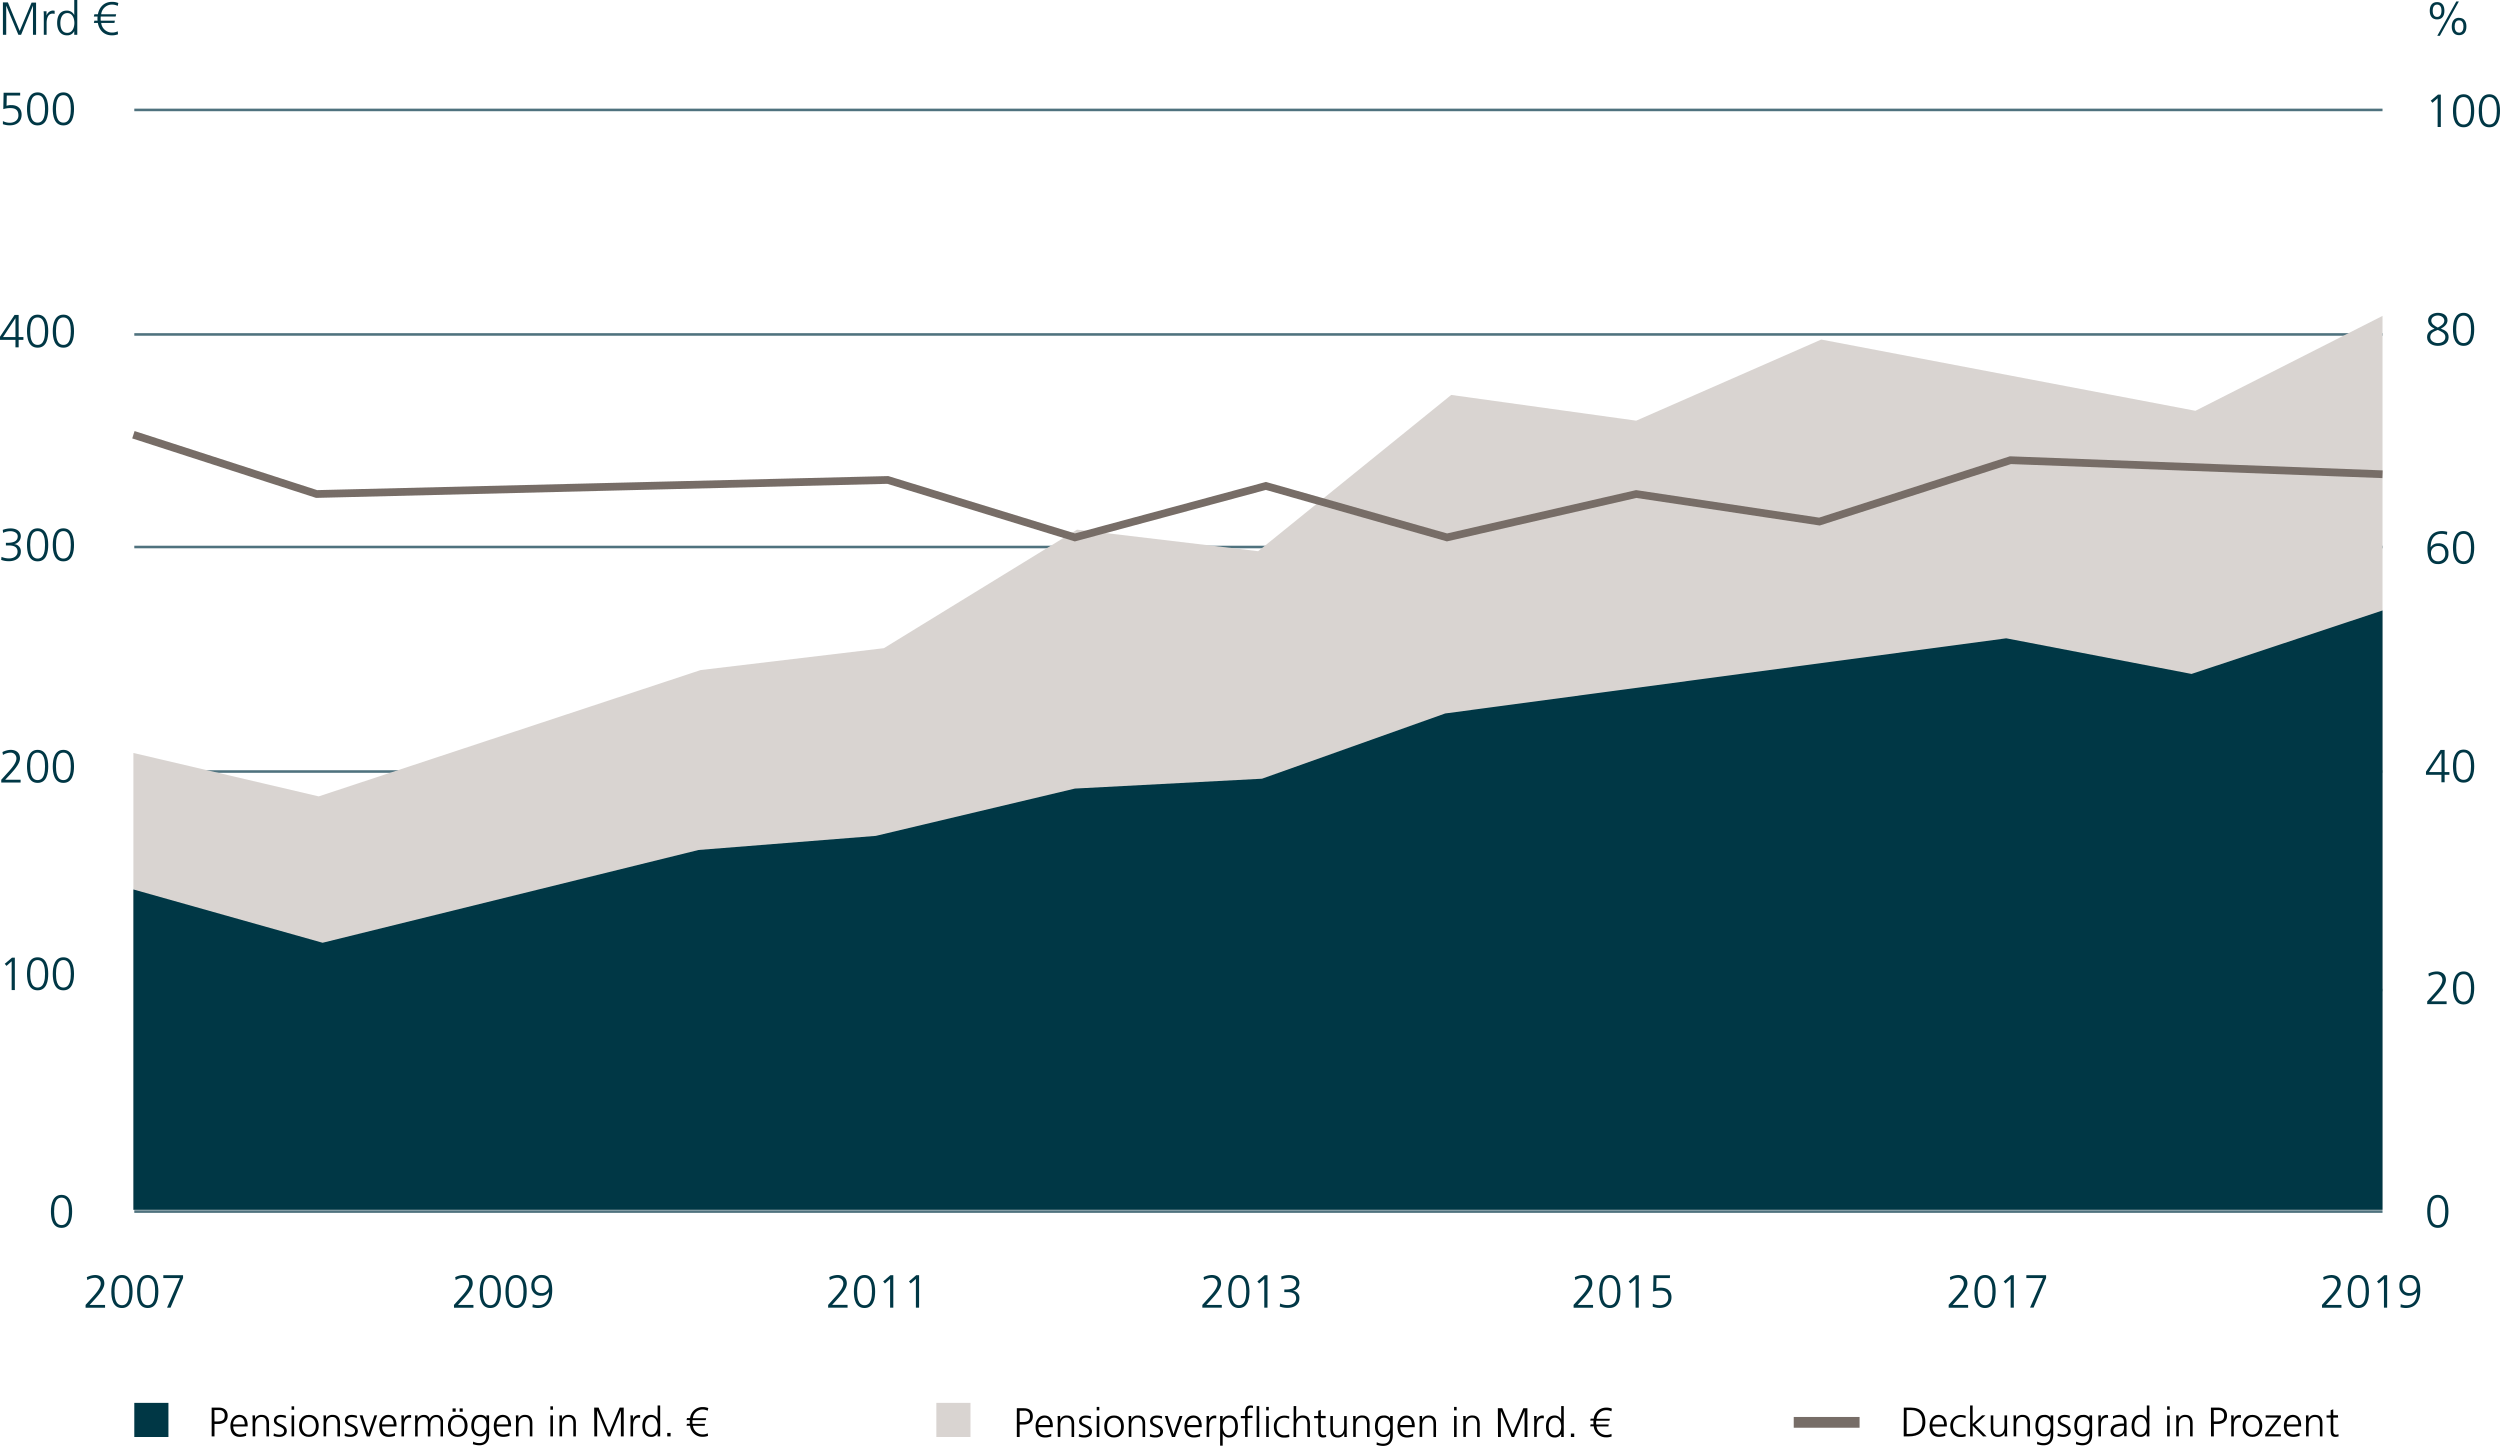 <svg xmlns="http://www.w3.org/2000/svg" width="970.42" height="561.26" viewBox="0 0 970.42 561.26">
  <defs>
    <style>
      .cls-1 {
        fill: #4f727e;
      }

      .cls-2 {
        fill: #003745;
      }

      .cls-3 {
        fill: #d9d4d1;
      }

      .cls-4 {
        fill: #776d67;
      }
    </style>
  </defs>
  <g id="Ebene_2" data-name="Ebene 2">
    <g id="Ebene_1-2" data-name="Ebene 1">
      <g>
        <rect class="cls-1" x="52.13" y="42.17" width="872.69" height="1"/>
        <rect class="cls-1" x="52.13" y="129.32" width="872.69" height="1"/>
        <rect class="cls-1" x="52.13" y="211.83" width="872.69" height="1"/>
        <rect class="cls-1" x="52.13" y="298.98" width="872.69" height="1"/>
        <rect class="cls-1" x="52.13" y="383.81" width="872.69" height="1"/>
        <rect class="cls-1" x="52.13" y="469.8" width="872.69" height="1"/>
        <rect class="cls-2" x="52.13" y="544.55" width="13.25" height="13.25"/>
        <rect class="cls-3" x="363.46" y="544.55" width="13.25" height="13.25"/>
        <rect class="cls-4" x="696.27" y="550.02" width="25.56" height="4.18"/>
        <g id="Ebene_3" data-name="Ebene 3">
          <polygon class="cls-3" points="51.78 292.28 123.71 309.13 271.99 260.09 343.1 251.6 418.06 205.59 488.36 213.96 563.31 153.3 635.12 163.29 706.94 131.8 852.19 159.46 924.82 122.62 924.82 469.6 51.78 469.6 51.78 292.28"/>
          <polygon class="cls-4" points="417.21 210.17 344.41 187.81 122.68 193.27 122.44 193.19 51.32 170.18 52.24 167.32 123.12 190.25 344.82 184.79 345.06 184.87 417.27 207.05 491.39 187.07 491.79 187.18 561.72 207.06 635.06 190.24 635.35 190.28 706.12 200.92 780.17 177.12 780.43 177.13 924.88 182.59 924.76 185.59 780.59 180.14 706.36 203.99 706.02 203.94 635.18 193.29 561.64 210.16 491.37 190.18 417.21 210.17"/>
          <polygon class="cls-2" points="51.78 345.26 125.22 365.95 271.18 329.93 339.97 324.46 417.24 306.1 489.87 302.27 560.99 276.94 778.75 247.77 850.68 261.6 924.82 236.96 924.82 469.6 51.78 469.6 51.78 345.26"/>
        </g>
        <g>
          <path class="cls-2" d="M7.83,37.07H2.63l-.09,4a5.51,5.51,0,0,1,1.91-.27c2.43,0,3.94,1.37,3.94,3.68,0,2.77-1.89,4.17-4.57,4.17a7.49,7.49,0,0,1-2.69-.45V47a5.8,5.8,0,0,0,2.69.65c1.64,0,3.33-.88,3.33-2.84s-1-2.85-3.15-2.85a8.81,8.81,0,0,0-2.72.4L1.4,36H7.83Z"/>
          <path class="cls-2" d="M18.72,42.27c0,2.63-.54,6.41-4.12,6.41s-4.12-3.78-4.12-6.41c0-2.93.77-6.41,4.12-6.41S18.72,39.34,18.72,42.27Zm-7,0c0,2.09.27,5.33,2.88,5.33s2.88-3.24,2.88-5.33-.27-5.33-2.88-5.33S11.72,40.18,11.72,42.27Z"/>
          <path class="cls-2" d="M28.73,42.27c0,2.63-.54,6.41-4.12,6.41s-4.13-3.78-4.13-6.41c0-2.93.78-6.41,4.13-6.41S28.73,39.34,28.73,42.27Zm-7,0c0,2.09.27,5.33,2.88,5.33s2.88-3.24,2.88-5.33-.27-5.33-2.88-5.33S21.73,40.18,21.73,42.27Z"/>
        </g>
        <g>
          <path class="cls-2" d="M0,130.71l5.65-8.45H7.24v8.59H9.09v1.08H7.24v2.9H6v-2.9H0Zm6-7.2H6l-4.83,7.34H6Z"/>
          <path class="cls-2" d="M18.72,128.55c0,2.63-.54,6.41-4.12,6.41s-4.12-3.78-4.12-6.41c0-2.94.77-6.41,4.12-6.41S18.72,125.61,18.72,128.55Zm-7,0c0,2.09.27,5.33,2.88,5.33s2.88-3.24,2.88-5.33-.27-5.33-2.88-5.33S11.72,126.46,11.72,128.55Z"/>
          <path class="cls-2" d="M28.73,128.55c0,2.63-.54,6.41-4.12,6.41s-4.13-3.78-4.13-6.41c0-2.94.78-6.41,4.13-6.41S28.73,125.61,28.73,128.55Zm-7,0c0,2.09.27,5.33,2.88,5.33s2.88-3.24,2.88-5.33-.27-5.33-2.88-5.33S21.73,126.46,21.73,128.55Z"/>
        </g>
        <g>
          <path class="cls-2" d="M2.29,210.71h.32c1.71,0,4.27-.18,4.27-2.52,0-1.4-1.53-2-2.88-2a6.63,6.63,0,0,0-2.81.66l-.11-1.17a9,9,0,0,1,3-.57c2.07,0,4,.88,4,3.11a3.13,3.13,0,0,1-2.61,3v0a2.74,2.74,0,0,1,2.61,3c0,2.28-2,3.62-4.54,3.62a8.5,8.5,0,0,1-3.09-.51l.14-1.18a7.19,7.19,0,0,0,3,.61c1.51,0,3.22-.74,3.22-2.65,0-2.16-2.09-2.38-3.44-2.38H2.29Z"/>
          <path class="cls-2" d="M18.72,211.49c0,2.63-.54,6.41-4.12,6.41s-4.12-3.78-4.12-6.41c0-2.94.77-6.41,4.12-6.41S18.72,208.55,18.72,211.49Zm-7,0c0,2.09.27,5.33,2.88,5.33s2.88-3.24,2.88-5.33-.27-5.33-2.88-5.33S11.72,209.4,11.72,211.49Z"/>
          <path class="cls-2" d="M28.73,211.49c0,2.63-.54,6.41-4.12,6.41s-4.13-3.78-4.13-6.41c0-2.94.78-6.41,4.13-6.41S28.73,208.55,28.73,211.49Zm-7,0c0,2.09.27,5.33,2.88,5.33s2.88-3.24,2.88-5.33-.27-5.33-2.88-5.33S21.73,209.4,21.73,211.49Z"/>
        </g>
        <g>
          <path class="cls-2" d="M.49,302.68l2.88-3.18c1.51-1.68,3-3.55,3-5.08a2.18,2.18,0,0,0-2.21-2.27,5.67,5.67,0,0,0-3,.9l-.21-1.13a7.64,7.64,0,0,1,3.17-.85c2,0,3.63,1,3.63,3.29,0,1.88-1.83,4.06-3.45,5.84L2,302.68H8v1.08H.49Z"/>
          <path class="cls-2" d="M18.72,297.48c0,2.63-.54,6.41-4.12,6.41s-4.12-3.78-4.12-6.41c0-2.94.77-6.41,4.12-6.41S18.72,294.54,18.72,297.48Zm-7,0c0,2.09.27,5.33,2.88,5.33s2.88-3.24,2.88-5.33-.27-5.33-2.88-5.33S11.72,295.39,11.72,297.48Z"/>
          <path class="cls-2" d="M28.73,297.48c0,2.63-.54,6.41-4.12,6.41s-4.13-3.78-4.13-6.41c0-2.94.78-6.41,4.13-6.41S28.73,294.54,28.73,297.48Zm-7,0c0,2.09.27,5.33,2.88,5.33s2.88-3.24,2.88-5.33-.27-5.33-2.88-5.33S21.73,295.39,21.73,297.48Z"/>
        </g>
        <g>
          <path class="cls-2" d="M4.65,371.74H5.76v12.57H4.52V373.15l-2,1.78-.68-.81Z"/>
          <path class="cls-2" d="M18.72,378c0,2.62-.54,6.41-4.12,6.41s-4.12-3.79-4.12-6.41c0-2.94.77-6.41,4.12-6.41S18.72,375.09,18.72,378Zm-7,0c0,2.08.27,5.33,2.88,5.33s2.88-3.25,2.88-5.33-.27-5.33-2.88-5.33S11.72,375.94,11.72,378Z"/>
          <path class="cls-2" d="M28.73,378c0,2.62-.54,6.41-4.12,6.41s-4.13-3.79-4.13-6.41c0-2.94.78-6.41,4.13-6.41S28.73,375.09,28.73,378Zm-7,0c0,2.08.27,5.33,2.88,5.33s2.88-3.25,2.88-5.33-.27-5.33-2.88-5.33S21.73,375.94,21.73,378Z"/>
        </g>
        <path class="cls-2" d="M28,470.22c0,2.62-.54,6.4-4.12,6.4s-4.12-3.78-4.12-6.4c0-2.94.77-6.41,4.12-6.41S28,467.28,28,470.22Zm-7,0c0,2.08.27,5.32,2.88,5.32s2.88-3.24,2.88-5.32-.27-5.33-2.88-5.33S21,468.13,21,470.22Z"/>
        <path class="cls-2" d="M950.4,470.22c0,2.62-.54,6.4-4.12,6.4s-4.12-3.78-4.12-6.4c0-2.94.77-6.41,4.12-6.41S950.4,467.28,950.4,470.22Zm-7,0c0,2.08.27,5.32,2.88,5.32s2.88-3.24,2.88-5.32-.27-5.33-2.88-5.33S943.4,468.13,943.4,470.22Z"/>
        <g>
          <path class="cls-2" d="M942.17,388.69l2.88-3.19c1.52-1.67,3-3.54,3-5.07a2.18,2.18,0,0,0-2.21-2.27,5.67,5.67,0,0,0-3,.9l-.22-1.14a7.87,7.87,0,0,1,3.17-.84c2,0,3.64,1,3.64,3.29,0,1.87-1.84,4.05-3.46,5.84l-2.27,2.48h6v1.08h-7.55Z"/>
          <path class="cls-2" d="M960.41,383.49c0,2.63-.54,6.41-4.12,6.41s-4.13-3.78-4.13-6.41c0-2.94.78-6.41,4.13-6.41S960.41,380.55,960.41,383.49Zm-7,0c0,2.09.27,5.33,2.88,5.33s2.88-3.24,2.88-5.33-.27-5.33-2.88-5.33S953.41,381.4,953.41,383.49Z"/>
        </g>
        <g>
          <path class="cls-2" d="M941.69,299.54l5.65-8.44h1.59v8.58h1.85v1.08h-1.85v2.9h-1.25v-2.9h-6Zm6-7.2h0l-4.83,7.34h4.86Z"/>
          <path class="cls-2" d="M960.41,297.38c0,2.63-.54,6.41-4.12,6.41s-4.13-3.78-4.13-6.41c0-2.93.78-6.41,4.13-6.41S960.41,294.45,960.41,297.38Zm-7,0c0,2.09.27,5.33,2.88,5.33s2.88-3.24,2.88-5.33-.27-5.33-2.88-5.33S953.41,295.29,953.41,297.38Z"/>
        </g>
        <g>
          <path class="cls-2" d="M942.26,213c0-3.8,1.43-6.86,5.68-6.86a8.56,8.56,0,0,1,2,.29l-.11,1.19a5.45,5.45,0,0,0-2.07-.4c-3.26-.05-4.26,2.67-4.26,5.22h0a3.35,3.35,0,0,1,3-1.54,3.62,3.62,0,0,1,3.9,3.92,3.85,3.85,0,0,1-4.1,4.14C943,219,942.26,216,942.26,213Zm1.37,1.77c0,1.55.85,3.11,2.7,3.11a2.71,2.71,0,0,0,2.83-3c0-1.84-.92-2.93-2.66-2.93A2.64,2.64,0,0,0,943.63,214.77Z"/>
          <path class="cls-2" d="M960.41,212.55c0,2.63-.54,6.41-4.12,6.41s-4.13-3.78-4.13-6.41c0-2.93.78-6.41,4.13-6.41S960.41,209.62,960.41,212.55Zm-7,0c0,2.09.27,5.33,2.88,5.33s2.88-3.24,2.88-5.33-.27-5.33-2.88-5.33S953.41,210.46,953.41,212.55Z"/>
        </g>
        <g>
          <path class="cls-2" d="M946.28,121.43c2,0,3.76.88,3.76,2.93,0,1.55-1.38,2.58-2.57,3.23,1.71.61,3,1.33,3,3.31,0,2.47-2.17,3.35-4.18,3.35s-4.18-1-4.18-3.35c0-1.93,1.26-2.72,2.9-3.31-1.3-.61-2.5-1.57-2.5-3.23C942.5,122.26,944.75,121.43,946.28,121.43Zm0,6.63c-1.46.59-2.94,1.09-2.94,2.84,0,1.41,1.5,2.27,2.94,2.27s2.93-.65,2.93-2.38C949.21,129.21,947.43,128.65,946.28,128.06Zm0-.92c1.13-.56,2.52-1.37,2.52-2.67s-1.35-2-2.52-2-2.54.65-2.54,2S945.25,126.63,946.28,127.14Z"/>
          <path class="cls-2" d="M960.41,127.84c0,2.63-.54,6.41-4.12,6.41s-4.13-3.78-4.13-6.41c0-2.93.78-6.41,4.13-6.41S960.41,124.91,960.41,127.84Zm-7,0c0,2.09.27,5.33,2.88,5.33s2.88-3.24,2.88-5.33-.27-5.33-2.88-5.33S953.41,125.75,953.41,127.84Z"/>
        </g>
        <g>
          <path class="cls-2" d="M946.33,36.73h1.12V49.29h-1.24V38.13l-2,1.78-.68-.81Z"/>
          <path class="cls-2" d="M960.41,43c0,2.63-.54,6.41-4.12,6.41s-4.13-3.78-4.13-6.41c0-2.93.78-6.41,4.13-6.41S960.41,40.08,960.41,43Zm-7,0c0,2.09.27,5.33,2.88,5.33s2.88-3.24,2.88-5.33-.27-5.33-2.88-5.33S953.41,40.92,953.41,43Z"/>
          <path class="cls-2" d="M970.42,43c0,2.63-.54,6.41-4.13,6.41s-4.12-3.78-4.12-6.41c0-2.93.78-6.41,4.12-6.41S970.42,40.08,970.42,43Zm-7,0c0,2.09.27,5.33,2.88,5.33s2.89-3.24,2.89-5.33-.27-5.33-2.89-5.33S963.41,40.92,963.41,43Z"/>
        </g>
        <path class="cls-2" d="M946,.81c2,0,2.84,1.44,2.84,3.37S948,7.54,946,7.54s-2.85-1.44-2.85-3.36S944,.81,946,.81Zm0,5.76c1.35,0,1.71-1.28,1.71-2.39s-.36-2.4-1.71-2.4-1.71,1.28-1.71,2.4S944.66,6.57,946,6.57Zm7.45-6h1L947.07,13.9h-1Zm1.08,6.36c2,0,2.85,1.44,2.85,3.36s-.85,3.37-2.85,3.37-2.84-1.44-2.84-3.37S952.54,6.9,954.54,6.9Zm0,5.76c1.35,0,1.71-1.28,1.71-2.4s-.36-2.39-1.71-2.39-1.71,1.28-1.71,2.39S953.19,12.66,954.54,12.66Z"/>
        <g>
          <path class="cls-2" d="M1.13.94H3.06L7.65,12l4.61-11H14V13.5H12.8V2.18h0L8.19,13.5H7.13L2.41,2.18h0V13.5H1.13Z"/>
          <path class="cls-2" d="M17,6.37a17,17,0,0,0-.07-2h1.13V6.09h0a2.71,2.71,0,0,1,2.36-2,3.62,3.62,0,0,1,.79.1V5.4a3,3,0,0,0-.83-.11c-1.8,0-2.29,2-2.29,3.68V13.5H17Z"/>
          <path class="cls-2" d="M30,13.5H28.82V12.05h0a2.93,2.93,0,0,1-2.86,1.67c-2.52,0-3.78-2.09-3.78-4.81s1.08-4.8,3.78-4.8a3.09,3.09,0,0,1,2.86,1.76h0V0H30Zm-3.85-.75c2,0,2.72-2.16,2.72-3.84s-.7-3.83-2.72-3.83-2.72,2.05-2.72,3.83S23.94,12.75,26.1,12.75Z"/>
          <path class="cls-2" d="M45.7,2.3a5,5,0,0,0-2.21-.52,4.2,4.2,0,0,0-4.21,3.77h5.81l-.2.86H39.11a8.77,8.77,0,0,0,0,1.62h5.48l-.16.86H39.28a4.2,4.2,0,0,0,4.19,3.75,4.91,4.91,0,0,0,2.23-.49l.11,1.16a6.54,6.54,0,0,1-2.41.41c-2.88,0-4.9-1.85-5.42-4.83H36.43l.2-.86h1.24a8.77,8.77,0,0,1,0-1.62H36.43l.2-.86H38C38.56,2.61,40.57.72,43.44.72a6.23,6.23,0,0,1,2.48.45Z"/>
        </g>
        <g>
          <path class="cls-2" d="M33.22,506.52l2.88-3.19c1.51-1.67,3-3.54,3-5.07A2.18,2.18,0,0,0,36.91,496a5.73,5.73,0,0,0-3,.9l-.21-1.14a7.83,7.83,0,0,1,3.17-.84c2,0,3.63,1,3.63,3.29,0,1.87-1.83,4.05-3.45,5.84l-2.27,2.48h6v1.08H33.22Z"/>
          <path class="cls-2" d="M51.46,501.32c0,2.63-.55,6.41-4.13,6.41s-4.12-3.78-4.12-6.41c0-2.94.77-6.41,4.12-6.41S51.46,498.38,51.46,501.32Zm-7,0c0,2.09.27,5.33,2.88,5.33s2.88-3.24,2.88-5.33S49.94,496,47.33,496,44.45,499.23,44.45,501.32Z"/>
          <path class="cls-2" d="M61.46,501.32c0,2.63-.54,6.41-4.12,6.41s-4.12-3.78-4.12-6.41c0-2.94.77-6.41,4.12-6.41S61.46,498.38,61.46,501.32Zm-7,0c0,2.09.27,5.33,2.88,5.33s2.88-3.24,2.88-5.33S60,496,57.34,496,54.46,499.23,54.46,501.32Z"/>
          <path class="cls-2" d="M69.83,496.11H63.39V495h7.67v1.08L66.2,507.6H64.83Z"/>
        </g>
        <g>
          <path class="cls-2" d="M176.21,506.52l2.88-3.19c1.51-1.67,3-3.54,3-5.07A2.18,2.18,0,0,0,179.9,496a5.67,5.67,0,0,0-3,.9l-.21-1.14a7.83,7.83,0,0,1,3.17-.84c2,0,3.63,1,3.63,3.29,0,1.87-1.83,4.05-3.45,5.84l-2.27,2.48h6v1.08h-7.54Z"/>
          <path class="cls-2" d="M194.44,501.32c0,2.63-.54,6.41-4.12,6.41s-4.12-3.78-4.12-6.41c0-2.94.77-6.41,4.12-6.41S194.44,498.38,194.44,501.32Zm-7,0c0,2.09.27,5.33,2.88,5.33s2.88-3.24,2.88-5.33-.27-5.33-2.88-5.33S187.44,499.23,187.44,501.32Z"/>
          <path class="cls-2" d="M204.45,501.32c0,2.63-.54,6.41-4.12,6.41s-4.12-3.78-4.12-6.41c0-2.94.77-6.41,4.12-6.41S204.45,498.38,204.45,501.32Zm-7,0c0,2.09.27,5.33,2.88,5.33s2.88-3.24,2.88-5.33-.27-5.33-2.88-5.33S197.45,499.23,197.45,501.32Z"/>
          <path class="cls-2" d="M214.35,500.87c0,3.8-1.42,6.86-5.67,6.86a8.72,8.72,0,0,1-2-.29l.11-1.19a5.65,5.65,0,0,0,2.07.4c3.26.05,4.27-2.67,4.27-5.23h0a3.32,3.32,0,0,1-2.95,1.55,3.62,3.62,0,0,1-3.91-3.92,3.86,3.86,0,0,1,4.11-4.14C213.65,494.91,214.35,497.91,214.35,500.87ZM213,499.1c0-1.55-.84-3.11-2.7-3.11a2.71,2.71,0,0,0-2.82,3c0,1.83.91,2.93,2.66,2.93A2.63,2.63,0,0,0,213,499.1Z"/>
        </g>
        <g>
          <path class="cls-2" d="M321.46,506.52l2.88-3.19c1.51-1.67,3-3.54,3-5.07a2.18,2.18,0,0,0-2.22-2.27,5.67,5.67,0,0,0-3,.9l-.22-1.14a7.83,7.83,0,0,1,3.17-.84c2,0,3.64,1,3.64,3.29,0,1.88-1.84,4.05-3.46,5.84L323,506.52h6v1.08h-7.55Z"/>
          <path class="cls-2" d="M339.7,501.32c0,2.63-.54,6.41-4.13,6.41s-4.12-3.78-4.12-6.41c0-2.94.78-6.41,4.12-6.41S339.7,498.38,339.7,501.32Zm-7,0c0,2.09.27,5.33,2.88,5.33s2.89-3.24,2.89-5.33-.27-5.33-2.89-5.33S332.69,499.23,332.69,501.32Z"/>
          <path class="cls-2" d="M345.64,495h1.11V507.6h-1.24V496.44l-2,1.78-.69-.81Z"/>
          <path class="cls-2" d="M355.64,495h1.12V507.6h-1.24V496.44l-2,1.78-.68-.81Z"/>
        </g>
        <g>
          <path class="cls-2" d="M466.71,506.52l2.89-3.19c1.51-1.67,3-3.54,3-5.07a2.18,2.18,0,0,0-2.21-2.27,5.67,5.67,0,0,0-3,.9l-.21-1.14a7.78,7.78,0,0,1,3.16-.84c2,0,3.64,1,3.64,3.29,0,1.88-1.84,4.05-3.46,5.84l-2.26,2.48h6v1.08h-7.55Z"/>
          <path class="cls-2" d="M485,501.32c0,2.63-.54,6.41-4.12,6.41s-4.12-3.78-4.12-6.41c0-2.94.77-6.41,4.12-6.41S485,498.38,485,501.32Zm-7,0c0,2.09.27,5.33,2.88,5.33s2.88-3.24,2.88-5.33-.27-5.33-2.88-5.33S478,499.23,478,501.32Z"/>
          <path class="cls-2" d="M490.89,495H492V507.6h-1.25V496.44l-2,1.78-.68-.81Z"/>
          <path class="cls-2" d="M498.54,500.54h.32c1.71,0,4.27-.18,4.27-2.52,0-1.4-1.53-2-2.88-2a6.63,6.63,0,0,0-2.81.66l-.11-1.17a9,9,0,0,1,3.05-.57c2.07,0,4,.88,4,3.11a3.13,3.13,0,0,1-2.61,3v0a2.74,2.74,0,0,1,2.61,3c0,2.29-2,3.62-4.53,3.62a8.59,8.59,0,0,1-3.1-.51l.14-1.19a7.09,7.09,0,0,0,3,.62c1.51,0,3.22-.74,3.22-2.65,0-2.16-2.09-2.38-3.44-2.38h-1.15Z"/>
        </g>
        <g>
          <path class="cls-2" d="M610.81,506.52l2.88-3.19c1.51-1.67,3-3.54,3-5.07A2.18,2.18,0,0,0,614.5,496a5.7,5.7,0,0,0-3,.9l-.21-1.14a7.83,7.83,0,0,1,3.17-.84c2,0,3.63,1,3.63,3.29,0,1.88-1.83,4.05-3.45,5.84l-2.27,2.48h6v1.08h-7.54Z"/>
          <path class="cls-2" d="M629,501.32c0,2.63-.54,6.41-4.12,6.41s-4.12-3.78-4.12-6.41c0-2.94.77-6.41,4.12-6.41S629,498.38,629,501.32Zm-7,0c0,2.09.27,5.33,2.88,5.33s2.88-3.24,2.88-5.33-.27-5.33-2.88-5.33S622,499.23,622,501.32Z"/>
          <path class="cls-2" d="M635,495h1.12V507.6h-1.24V496.44l-2,1.78-.68-.81Z"/>
          <path class="cls-2" d="M648.18,496.11H643l-.09,4a5.32,5.32,0,0,1,1.91-.27c2.43,0,4,1.37,4,3.67,0,2.77-1.89,4.18-4.58,4.18a7.66,7.66,0,0,1-2.68-.45V506a5.86,5.86,0,0,0,2.68.65c1.64,0,3.33-.89,3.33-2.85s-1-2.84-3.15-2.84a8.81,8.81,0,0,0-2.72.39l.13-6.32h6.43Z"/>
        </g>
        <g>
          <path class="cls-2" d="M756.41,506.52l2.88-3.19c1.51-1.67,3-3.54,3-5.07A2.18,2.18,0,0,0,760.1,496a5.67,5.67,0,0,0-3,.9l-.22-1.14a7.83,7.83,0,0,1,3.17-.84c2,0,3.64,1,3.64,3.29,0,1.88-1.84,4.05-3.46,5.84l-2.27,2.48h6v1.08h-7.54Z"/>
          <path class="cls-2" d="M774.65,501.32c0,2.63-.54,6.41-4.13,6.41s-4.12-3.78-4.12-6.41c0-2.94.77-6.41,4.12-6.41S774.65,498.38,774.65,501.32Zm-7,0c0,2.09.27,5.33,2.88,5.33s2.88-3.24,2.88-5.33-.27-5.33-2.88-5.33S767.64,499.23,767.64,501.32Z"/>
          <path class="cls-2" d="M780.58,495h1.12V507.6h-1.24V496.44l-2,1.78-.68-.81Z"/>
          <path class="cls-2" d="M793,496.11h-6.44V495h7.67v1.08l-4.86,11.49H788Z"/>
        </g>
        <g>
          <path class="cls-2" d="M901.32,506.52l2.88-3.19c1.51-1.67,3-3.54,3-5.07A2.18,2.18,0,0,0,905,496a5.67,5.67,0,0,0-3,.9l-.21-1.14a7.78,7.78,0,0,1,3.16-.84c2,0,3.64,1,3.64,3.29,0,1.88-1.83,4.05-3.46,5.84l-2.26,2.48h6v1.08h-7.54Z"/>
          <path class="cls-2" d="M919.55,501.32c0,2.63-.54,6.41-4.12,6.41s-4.12-3.78-4.12-6.41c0-2.94.77-6.41,4.12-6.41S919.55,498.38,919.55,501.32Zm-7,0c0,2.09.27,5.33,2.88,5.33s2.88-3.24,2.88-5.33S918,496,915.43,496,912.55,499.23,912.55,501.32Z"/>
          <path class="cls-2" d="M925.49,495h1.12V507.6h-1.24V496.44l-2,1.78-.68-.81Z"/>
          <path class="cls-2" d="M939.46,500.87c0,3.8-1.42,6.86-5.67,6.86a8.64,8.64,0,0,1-2-.29l.11-1.19a5.45,5.45,0,0,0,2.07.4c3.26.05,4.27-2.67,4.27-5.22h0a3.35,3.35,0,0,1-2.95,1.54,3.62,3.62,0,0,1-3.91-3.92,3.86,3.86,0,0,1,4.11-4.14C938.76,494.91,939.46,497.92,939.46,500.87Zm-1.37-1.77c0-1.55-.84-3.11-2.7-3.11a2.71,2.71,0,0,0-2.83,3c0,1.84.92,2.93,2.67,2.93A2.63,2.63,0,0,0,938.09,499.1Z"/>
        </g>
        <g>
          <path d="M82.16,546.39h2.75c2.1,0,3.46,1.06,3.46,3.17s-1.57,3.17-3.57,3.17H83.26v4.83h-1.1Zm1.1,5.38H84c1.67,0,3.23-.19,3.23-2.21a2,2,0,0,0-2.2-2.21h-1.8Z"/>
          <path d="M95.52,557.31a6.86,6.86,0,0,1-2.37.44c-2.7,0-3.71-1.82-3.71-4.27s1.37-4.27,3.44-4.27c2.3,0,3.25,1.85,3.25,4v.51H90.54c0,1.73.93,3.12,2.69,3.12a5.3,5.3,0,0,0,2.29-.61ZM95,552.9c0-1.42-.57-2.83-2.08-2.83a2.67,2.67,0,0,0-2.4,2.83Z"/>
          <path d="M98.05,551.32A17.79,17.79,0,0,0,98,549.4h1v1.45h0a2.6,2.6,0,0,1,2.64-1.64c2,0,2.79,1.34,2.79,3.13v5.22h-1v-5c0-1.54-.55-2.53-1.94-2.53-1.84,0-2.41,1.62-2.41,3v4.51h-1Z"/>
          <path d="M106.32,556.38a4.85,4.85,0,0,0,2.13.51c1,0,1.81-.53,1.81-1.46,0-1.93-3.93-1.63-3.93-4,0-1.62,1.32-2.22,2.66-2.22a6.47,6.47,0,0,1,2,.36l-.1.89a4.6,4.6,0,0,0-1.81-.39c-1,0-1.76.32-1.76,1.36,0,1.52,4,1.33,4,4,0,1.73-1.62,2.32-2.85,2.32a6.13,6.13,0,0,1-2.29-.38Z"/>
          <path d="M114.18,547.22h-1v-1.34h1Zm-1,2.18h1v8.16h-1Z"/>
          <path d="M119.9,549.21c2.64,0,3.81,2,3.81,4.27s-1.17,4.27-3.81,4.27-3.81-2-3.81-4.27S117.26,549.21,119.9,549.21Zm0,7.68c1.76,0,2.71-1.52,2.71-3.41s-1-3.41-2.71-3.41-2.7,1.52-2.7,3.41S118.14,556.89,119.9,556.89Z"/>
          <path d="M125.61,551.32c0-.63,0-1.27-.06-1.92h1v1.45h0a2.58,2.58,0,0,1,2.64-1.64c2,0,2.78,1.34,2.78,3.13v5.22h-1v-5c0-1.54-.55-2.53-1.94-2.53-1.84,0-2.42,1.62-2.42,3v4.51h-1Z"/>
          <path d="M133.89,556.38a4.81,4.81,0,0,0,2.13.51c1,0,1.8-.53,1.8-1.46,0-1.93-3.92-1.63-3.92-4,0-1.62,1.31-2.22,2.66-2.22a6.47,6.47,0,0,1,2,.36l-.1.89a4.6,4.6,0,0,0-1.81-.39c-1,0-1.76.32-1.76,1.36,0,1.52,4,1.33,4,4,0,1.73-1.62,2.32-2.85,2.32a6.09,6.09,0,0,1-2.29-.38Z"/>
          <path d="M143.57,557.56h-1.19l-2.77-8.16h1.11l2.26,7.06h0l2.37-7.06h1.05Z"/>
          <path d="M153.31,557.31a6.82,6.82,0,0,1-2.37.44c-2.7,0-3.71-1.82-3.71-4.27s1.38-4.27,3.44-4.27c2.31,0,3.25,1.85,3.25,4v.51h-5.59c0,1.73.93,3.12,2.69,3.12a5.3,5.3,0,0,0,2.29-.61Zm-.49-4.41c0-1.42-.58-2.83-2.09-2.83a2.67,2.67,0,0,0-2.4,2.83Z"/>
          <path d="M155.84,551.22a13.38,13.38,0,0,0-.07-1.82h1V551h0a2.42,2.42,0,0,1,2.1-1.76,3,3,0,0,1,.71.09v1.06a2.45,2.45,0,0,0-.74-.1c-1.6,0-2,1.8-2,3.27v4h-1Z"/>
          <path d="M171,557.56v-5.42c0-1.16-.44-2.07-1.73-2.07-1.11,0-2.2.94-2.2,3v4.51h-1v-5.42c0-1.16-.44-2.07-1.73-2.07-1.11,0-2.2.94-2.2,3v4.51h-1v-6.24a17.79,17.79,0,0,0-.07-1.92h1v1.37l0,0a2.56,2.56,0,0,1,2.55-1.58,2.05,2.05,0,0,1,2.16,1.72h0a2.74,2.74,0,0,1,2.61-1.72,2.48,2.48,0,0,1,2.57,2.73v5.62Z"/>
          <path d="M177.68,549.21c2.64,0,3.81,2,3.81,4.27s-1.17,4.27-3.81,4.27-3.81-2-3.81-4.27S175,549.21,177.68,549.21Zm0,7.68c1.76,0,2.7-1.52,2.7-3.41s-.94-3.41-2.7-3.41-2.71,1.52-2.71,3.41S175.92,556.89,177.68,556.89Zm-2-10.2h1.2V548h-1.2Zm2.74,0h1.2V548h-1.2Z"/>
          <path d="M189.86,556.89c0,2.27-1,4.13-3.83,4.13a8.69,8.69,0,0,1-2.46-.43l.08-1a5.51,5.51,0,0,0,2.4.57c2.59,0,2.81-1.88,2.81-4.19h0a2.52,2.52,0,0,1-2.48,1.6c-2.61,0-3.44-2.27-3.44-4.08,0-2.48,1-4.27,3.36-4.27a2.7,2.7,0,0,1,2.55,1.12h0v-.93h1Zm-3.49-.19c1.82,0,2.48-1.73,2.48-3.22,0-2-.58-3.41-2.42-3.41S184,551.9,184,553.48,184.65,556.7,186.37,556.7Z"/>
          <path d="M197.76,557.31a6.86,6.86,0,0,1-2.37.44c-2.7,0-3.71-1.82-3.71-4.27s1.37-4.27,3.44-4.27c2.3,0,3.25,1.85,3.25,4v.51h-5.59c0,1.73.93,3.12,2.69,3.12a5.3,5.3,0,0,0,2.29-.61Zm-.5-4.41c0-1.42-.57-2.83-2.08-2.83a2.67,2.67,0,0,0-2.4,2.83Z"/>
          <path d="M200.29,551.32a17.79,17.79,0,0,0-.07-1.92h1v1.45h0a2.59,2.59,0,0,1,2.64-1.64c2,0,2.79,1.34,2.79,3.13v5.22h-1v-5c0-1.54-.55-2.53-1.94-2.53-1.84,0-2.42,1.62-2.42,3v4.51h-1Z"/>
          <path d="M214.64,547.22h-1v-1.34h1Zm-1,2.18h1v8.16h-1Z"/>
          <path d="M217.18,551.32c0-.63,0-1.27-.06-1.92h1v1.45h0a2.58,2.58,0,0,1,2.64-1.64c2,0,2.78,1.34,2.78,3.13v5.22h-1v-5c0-1.54-.54-2.53-1.93-2.53-1.84,0-2.42,1.62-2.42,3v4.51h-1Z"/>
          <path d="M230.64,546.39h1.71l4.08,9.83,4.1-9.83h1.58v11.17H241V547.49h0l-4.07,10.07H236l-4.2-10.07h0v10.07h-1.1Z"/>
          <path d="M244.75,551.22a15.6,15.6,0,0,0-.06-1.82h1V551h0a2.39,2.39,0,0,1,2.09-1.76,3,3,0,0,1,.71.09v1.06a2.45,2.45,0,0,0-.74-.1c-1.6,0-2,1.8-2,3.27v4h-1Z"/>
          <path d="M256.26,557.56h-1v-1.3h0a2.61,2.61,0,0,1-2.55,1.49c-2.24,0-3.36-1.85-3.36-4.27s1-4.27,3.36-4.27a2.78,2.78,0,0,1,2.55,1.56h0v-5.21h1Zm-3.43-.67c1.79,0,2.42-1.92,2.42-3.41s-.63-3.41-2.42-3.41-2.42,1.83-2.42,3.41S250.91,556.89,252.83,556.89Z"/>
          <path d="M259,556.22h1.3v1.34H259Z"/>
          <path d="M274.7,547.61a4.35,4.35,0,0,0-2-.47,3.74,3.74,0,0,0-3.75,3.35h5.17l-.18.76h-5.13a7,7,0,0,0,0,1.45h4.86l-.14.76H269a3.73,3.73,0,0,0,3.73,3.33,4.37,4.37,0,0,0,2-.43l.1,1a5.73,5.73,0,0,1-2.14.36,4.74,4.74,0,0,1-4.82-4.29h-1.38l.18-.76h1.1a7,7,0,0,1,0-1.45h-1.28l.18-.76h1.2a4.84,4.84,0,0,1,4.85-4.29,5.41,5.41,0,0,1,2.21.4Z"/>
        </g>
        <g>
          <path d="M394.7,546.63h2.75c2.1,0,3.46,1,3.46,3.17s-1.57,3.17-3.57,3.17H395.8v4.83h-1.1Zm1.1,5.38h.77c1.66,0,3.23-.2,3.23-2.21a2,2,0,0,0-2.21-2.21H395.8Z"/>
          <path d="M408.06,557.54a6.69,6.69,0,0,1-2.37.45c-2.71,0-3.71-1.82-3.71-4.27s1.37-4.27,3.44-4.27c2.3,0,3.25,1.85,3.25,4V554h-5.59c0,1.73.93,3.12,2.69,3.12a5.3,5.3,0,0,0,2.29-.61Zm-.5-4.4c0-1.42-.57-2.83-2.08-2.83a2.67,2.67,0,0,0-2.4,2.83Z"/>
          <path d="M410.58,551.56c0-.63,0-1.27-.06-1.92h1v1.45h0a2.59,2.59,0,0,1,2.64-1.64c2,0,2.79,1.34,2.79,3.13v5.22h-1v-5c0-1.54-.55-2.53-1.94-2.53-1.84,0-2.42,1.62-2.42,3v4.51h-1Z"/>
          <path d="M418.86,556.62a4.81,4.81,0,0,0,2.13.51c1,0,1.8-.53,1.8-1.46,0-1.93-3.92-1.63-3.92-4,0-1.62,1.32-2.22,2.66-2.22a6.47,6.47,0,0,1,2,.36l-.1.88a4.78,4.78,0,0,0-1.81-.38c-1,0-1.76.32-1.76,1.36,0,1.52,4,1.33,4,4,0,1.73-1.62,2.32-2.85,2.32a6.13,6.13,0,0,1-2.29-.38Z"/>
          <path d="M426.71,547.46h-1v-1.34h1Zm-1,2.18h1v8.16h-1Z"/>
          <path d="M432.44,549.45c2.64,0,3.81,2,3.81,4.27s-1.17,4.27-3.81,4.27-3.81-2-3.81-4.27S429.8,549.45,432.44,549.45Zm0,7.68c1.76,0,2.71-1.52,2.71-3.41s-.95-3.41-2.71-3.41-2.7,1.52-2.7,3.41S430.68,557.13,432.44,557.13Z"/>
          <path d="M438.15,551.56c0-.63,0-1.27-.06-1.92h1v1.45h0a2.58,2.58,0,0,1,2.64-1.64c2,0,2.78,1.34,2.78,3.13v5.22h-1v-5c0-1.54-.54-2.53-1.93-2.53-1.84,0-2.42,1.62-2.42,3v4.51h-1Z"/>
          <path d="M446.42,556.62a4.88,4.88,0,0,0,2.13.51c1,0,1.81-.53,1.81-1.46,0-1.93-3.92-1.63-3.92-4,0-1.62,1.31-2.22,2.66-2.22a6.42,6.42,0,0,1,2,.36l-.09.88a4.78,4.78,0,0,0-1.81-.38c-1,0-1.76.32-1.76,1.36,0,1.52,4,1.33,4,4,0,1.73-1.62,2.32-2.85,2.32a6.09,6.09,0,0,1-2.29-.38Z"/>
          <path d="M456.11,557.8h-1.19l-2.77-8.16h1.11l2.25,7.06h0l2.36-7.06H459Z"/>
          <path d="M465.85,557.54a6.65,6.65,0,0,1-2.37.45c-2.7,0-3.71-1.82-3.71-4.27s1.37-4.27,3.44-4.27c2.3,0,3.25,1.85,3.25,4V554h-5.59c0,1.73.93,3.12,2.69,3.12a5.3,5.3,0,0,0,2.29-.61Zm-.5-4.4c0-1.42-.57-2.83-2.08-2.83a2.67,2.67,0,0,0-2.4,2.83Z"/>
          <path d="M468.38,551.46a13.38,13.38,0,0,0-.07-1.82h1v1.57h0a2.42,2.42,0,0,1,2.1-1.76,2.84,2.84,0,0,1,.7.09v1.06a2.39,2.39,0,0,0-.73-.1c-1.6,0-2,1.79-2,3.27v4h-1Z"/>
          <path d="M473.61,549.64h1l-.07,1.49h0a2.82,2.82,0,0,1,2.61-1.68c2.4,0,3.36,1.79,3.36,4.27s-1.12,4.27-3.36,4.27a2.52,2.52,0,0,1-2.54-1.58h0v4.75h-1Zm3.42.67c-1.79,0-2.41,1.92-2.41,3.41s.62,3.41,2.41,3.41,2.42-1.83,2.42-3.41S479,550.31,477,550.31Z"/>
          <path d="M483.29,550.5h-1.65v-.86h1.65V549c0-1.71.06-3.44,2.16-3.44a2.33,2.33,0,0,1,.94.16l-.06.88a1.81,1.81,0,0,0-.8-.17c-1.38,0-1.23,1.49-1.23,2.46v.71h1.84v.86H484.3v7.3h-1Zm4.5-4.7h1v12h-1Z"/>
          <path d="M492.5,547.46h-1v-1.34h1Zm-1,2.18h1v8.16h-1Z"/>
          <path d="M500.36,550.73a4.62,4.62,0,0,0-1.74-.42c-2,0-3.08,1.42-3.08,3.41s1.13,3.41,3,3.41a5.35,5.35,0,0,0,1.85-.37l.09,1a6,6,0,0,1-2.09.28c-2.63,0-3.91-2-3.91-4.27a4,4,0,0,1,4-4.27,6,6,0,0,1,2,.32Z"/>
          <path d="M502.15,545.8h1V551h0a2.78,2.78,0,0,1,2.55-1.56c2.19,0,2.78,1.45,2.78,3.47v4.88h-1v-4.87c0-1.4-.27-2.62-1.93-2.62s-2.42,1.7-2.42,3.12v4.37h-1Z"/>
          <path d="M514.57,550.5h-1.86v5.28c0,.74.27,1.35,1.09,1.35a2.37,2.37,0,0,0,.93-.19l.06.83a3.56,3.56,0,0,1-1.23.22c-1.79,0-1.86-1.23-1.86-2.72V550.5h-1.6v-.86h1.6v-2l1-.35v2.32h1.86Z"/>
          <path d="M522.75,555.88c0,.62,0,1.26.06,1.92h-1v-1.46h0a2.57,2.57,0,0,1-2.64,1.65c-2,0-2.78-1.34-2.78-3.13v-5.22h1v5c0,1.54.55,2.53,1.94,2.53,1.84,0,2.42-1.62,2.42-3v-4.51h1Z"/>
          <path d="M525.27,551.56c0-.63,0-1.27-.06-1.92h1v1.45h0a2.58,2.58,0,0,1,2.64-1.64c2,0,2.78,1.34,2.78,3.13v5.22h-1v-5c0-1.54-.54-2.53-1.93-2.53-1.84,0-2.42,1.62-2.42,3v4.51h-1Z"/>
          <path d="M540.63,557.13c0,2.27-1,4.13-3.82,4.13a8.85,8.85,0,0,1-2.47-.43l.08-1a5.55,5.55,0,0,0,2.4.57c2.6,0,2.82-1.89,2.82-4.19h0a2.53,2.53,0,0,1-2.48,1.6c-2.61,0-3.44-2.27-3.44-4.08,0-2.48,1-4.27,3.36-4.27a2.68,2.68,0,0,1,2.54,1.12h0v-.93h1Zm-3.49-.19c1.83,0,2.49-1.73,2.49-3.22,0-2-.58-3.41-2.42-3.41s-2.42,1.82-2.42,3.41S535.43,556.94,537.14,556.94Z"/>
          <path d="M548.54,557.54a6.69,6.69,0,0,1-2.37.45c-2.71,0-3.71-1.82-3.71-4.27s1.37-4.27,3.44-4.27c2.3,0,3.25,1.85,3.25,4V554h-5.59c0,1.73.93,3.12,2.69,3.12a5.3,5.3,0,0,0,2.29-.61Zm-.5-4.4c0-1.42-.57-2.83-2.08-2.83a2.67,2.67,0,0,0-2.4,2.83Z"/>
          <path d="M551.06,551.56c0-.63,0-1.27-.06-1.92h1v1.45h0a2.58,2.58,0,0,1,2.64-1.64c2,0,2.78,1.34,2.78,3.13v5.22h-1v-5c0-1.54-.55-2.53-1.94-2.53-1.84,0-2.42,1.62-2.42,3v4.51h-1Z"/>
          <path d="M565.42,547.46h-1v-1.34h1Zm-1,2.18h1v8.16h-1Z"/>
          <path d="M568,551.56c0-.63,0-1.27-.06-1.92h1v1.45h0a2.6,2.6,0,0,1,2.64-1.64c2,0,2.79,1.34,2.79,3.13v5.22h-1v-5c0-1.54-.54-2.53-1.94-2.53-1.84,0-2.41,1.62-2.41,3v4.51h-1Z"/>
          <path d="M581.42,546.63h1.71l4.08,9.83,4.1-9.83h1.58V557.8h-1.1V547.73h0l-4.07,10.07h-.94l-4.2-10.07h0V557.8h-1.1Z"/>
          <path d="M595.53,551.46a13.38,13.38,0,0,0-.07-1.82h1v1.57h0a2.42,2.42,0,0,1,2.1-1.76,2.84,2.84,0,0,1,.7.09v1.06a2.39,2.39,0,0,0-.73-.1c-1.6,0-2,1.79-2,3.27v4h-1Z"/>
          <path d="M607,557.8h-1v-1.3h0a2.61,2.61,0,0,1-2.54,1.49c-2.24,0-3.36-1.85-3.36-4.27s1-4.27,3.36-4.27A2.73,2.73,0,0,1,606,551h0V545.8h1Zm-3.42-.67c1.79,0,2.42-1.92,2.42-3.41s-.63-3.41-2.42-3.41-2.42,1.82-2.42,3.41S601.69,557.13,603.61,557.13Z"/>
          <path d="M609.77,556.46h1.29v1.34h-1.29Z"/>
          <path d="M625.48,547.84a4.49,4.49,0,0,0-2-.46,3.74,3.74,0,0,0-3.74,3.35h5.17l-.18.76h-5.14a8.65,8.65,0,0,0,0,1.44h4.87l-.14.77h-4.58A3.73,3.73,0,0,0,623.5,557a4.5,4.5,0,0,0,2-.43l.1,1a5.6,5.6,0,0,1-2.15.37,4.74,4.74,0,0,1-4.81-4.29h-1.38l.18-.77h1.1a6.93,6.93,0,0,1,0-1.44h-1.28l.18-.76h1.2a4.84,4.84,0,0,1,4.84-4.29,5.41,5.41,0,0,1,2.21.4Z"/>
        </g>
        <g>
          <path d="M739,546.39h2.77c4,0,5.59,2.3,5.59,5.57,0,4-2.71,5.6-6.4,5.6h-2Zm1.11,10.21H741c3.17,0,5.23-1.28,5.23-4.7s-2-4.55-4.53-4.55h-1.61Z"/>
          <path d="M755.09,557.31a6.82,6.82,0,0,1-2.37.44c-2.7,0-3.71-1.82-3.71-4.27s1.38-4.27,3.44-4.27c2.31,0,3.25,1.85,3.25,4v.51h-5.59c0,1.73.93,3.12,2.69,3.12a5.3,5.3,0,0,0,2.29-.61Zm-.49-4.41c0-1.42-.58-2.83-2.08-2.83a2.67,2.67,0,0,0-2.41,2.83Z"/>
          <path d="M762.93,550.49a4.62,4.62,0,0,0-1.74-.42c-2,0-3.08,1.43-3.08,3.41s1.13,3.41,3,3.41a5.12,5.12,0,0,0,1.84-.37l.09,1a6,6,0,0,1-2.09.28c-2.63,0-3.91-2-3.91-4.27a4,4,0,0,1,4-4.27,6,6,0,0,1,2,.32Z"/>
          <path d="M764.72,545.56h1v7.18l3.65-3.34h1.3l-4,3.62,4.47,4.54h-1.4l-4-4.19v4.19h-1Z"/>
          <path d="M779.09,555.64a17.88,17.88,0,0,0,.07,1.92h-1V556.1h0a2.59,2.59,0,0,1-2.64,1.65c-2,0-2.79-1.34-2.79-3.13V549.4h1v5c0,1.54.54,2.53,1.94,2.53,1.84,0,2.41-1.62,2.41-3V549.4h1Z"/>
          <path d="M781.62,551.32a17.79,17.79,0,0,0-.07-1.92h1v1.45h0a2.6,2.6,0,0,1,2.64-1.64c2,0,2.79,1.34,2.79,3.13v5.22h-1v-5c0-1.54-.54-2.53-1.94-2.53-1.84,0-2.41,1.62-2.41,3v4.51h-1Z"/>
          <path d="M797,556.89c0,2.27-1,4.13-3.82,4.13a8.78,8.78,0,0,1-2.47-.43l.08-1a5.51,5.51,0,0,0,2.4.57c2.59,0,2.82-1.88,2.82-4.19h0a2.53,2.53,0,0,1-2.49,1.6c-2.6,0-3.44-2.27-3.44-4.08,0-2.48,1-4.27,3.36-4.27a2.69,2.69,0,0,1,2.55,1.12h0v-.93h1Zm-3.49-.19c1.83,0,2.48-1.73,2.48-3.22,0-2-.57-3.41-2.42-3.41s-2.41,1.83-2.41,3.41S791.78,556.7,793.49,556.7Z"/>
          <path d="M798.79,556.38a4.81,4.81,0,0,0,2.13.51c1,0,1.8-.53,1.8-1.46,0-1.93-3.92-1.63-3.92-4,0-1.62,1.31-2.22,2.66-2.22a6.47,6.47,0,0,1,2,.36l-.1.89a4.6,4.6,0,0,0-1.81-.39c-1,0-1.76.32-1.76,1.36,0,1.52,4,1.33,4,4,0,1.73-1.62,2.32-2.85,2.32a6.09,6.09,0,0,1-2.29-.38Z"/>
          <path d="M812.1,556.89c0,2.27-1,4.13-3.82,4.13a8.78,8.78,0,0,1-2.47-.43l.08-1a5.51,5.51,0,0,0,2.4.57c2.59,0,2.82-1.88,2.82-4.19h0a2.53,2.53,0,0,1-2.49,1.6c-2.6,0-3.44-2.27-3.44-4.08,0-2.48,1-4.27,3.36-4.27a2.69,2.69,0,0,1,2.55,1.12h0v-.93h1Zm-3.49-.19c1.83,0,2.48-1.73,2.48-3.22,0-2-.57-3.41-2.42-3.41s-2.41,1.83-2.41,3.41S806.9,556.7,808.61,556.7Z"/>
          <path d="M814.53,551.22a15.6,15.6,0,0,0-.06-1.82h1V551h0a2.39,2.39,0,0,1,2.09-1.76,3,3,0,0,1,.71.09v1.06a2.45,2.45,0,0,0-.74-.1c-1.6,0-2,1.8-2,3.27v4h-1Z"/>
          <path d="M824.55,556.25h0a2.87,2.87,0,0,1-2.6,1.5c-2.32,0-2.69-1.57-2.69-2.3,0-2.74,2.92-2.87,5-2.87h.19v-.41c0-1.4-.49-2.1-1.86-2.1a4.37,4.37,0,0,0-2.4.67v-1a6.34,6.34,0,0,1,2.4-.56c2,0,2.87.91,2.87,3v3.6a11.61,11.61,0,0,0,.08,1.71h-1Zm-.1-2.8h-.29c-1.74,0-3.82.17-3.82,2,0,1.07.77,1.47,1.69,1.47,2.37,0,2.42-2.07,2.42-2.95Z"/>
          <path d="M834.32,557.56h-1v-1.3h0a2.59,2.59,0,0,1-2.54,1.49c-2.24,0-3.36-1.85-3.36-4.27s1-4.27,3.36-4.27a2.75,2.75,0,0,1,2.54,1.56h0v-5.21h1Zm-3.42-.67c1.79,0,2.42-1.92,2.42-3.41s-.63-3.41-2.42-3.41-2.42,1.83-2.42,3.41S829,556.89,830.9,556.89Z"/>
          <path d="M842.21,547.22h-1v-1.34h1Zm-1,2.18h1v8.16h-1Z"/>
          <path d="M844.75,551.32c0-.63,0-1.27-.06-1.92h1v1.45h0a2.58,2.58,0,0,1,2.64-1.64c2,0,2.78,1.34,2.78,3.13v5.22h-1v-5c0-1.54-.55-2.53-1.94-2.53-1.84,0-2.42,1.62-2.42,3v4.51h-1Z"/>
          <path d="M858.21,546.39H861c2.1,0,3.46,1.06,3.46,3.17s-1.57,3.17-3.57,3.17h-1.54v4.83h-1.1Zm1.1,5.38h.77c1.67,0,3.24-.19,3.24-2.21a2,2,0,0,0-2.21-2.21h-1.8Z"/>
          <path d="M866.1,551.22a13.38,13.38,0,0,0-.07-1.82h1V551h0a2.42,2.42,0,0,1,2.1-1.76,3,3,0,0,1,.71.09v1.06a2.45,2.45,0,0,0-.74-.1c-1.6,0-2,1.8-2,3.27v4h-1Z"/>
          <path d="M874.32,549.21c2.64,0,3.81,2,3.81,4.27s-1.17,4.27-3.81,4.27-3.81-2-3.81-4.27S871.68,549.21,874.32,549.21Zm0,7.68c1.76,0,2.71-1.52,2.71-3.41s-.95-3.41-2.71-3.41-2.7,1.52-2.7,3.41S872.56,556.89,874.32,556.89Z"/>
          <path d="M879.28,556.71l4.92-6.45h-4.73v-.86h5.89v.86l-4.91,6.44h4.91v.86h-6.08Z"/>
          <path d="M892.61,557.31a6.82,6.82,0,0,1-2.37.44c-2.7,0-3.71-1.82-3.71-4.27s1.38-4.27,3.44-4.27c2.31,0,3.25,1.85,3.25,4v.51h-5.59c0,1.73.93,3.12,2.69,3.12a5.3,5.3,0,0,0,2.29-.61Zm-.49-4.41c0-1.42-.58-2.83-2.09-2.83a2.67,2.67,0,0,0-2.4,2.83Z"/>
          <path d="M895.14,551.32a17.79,17.79,0,0,0-.07-1.92h1v1.45h0a2.6,2.6,0,0,1,2.64-1.64c2,0,2.79,1.34,2.79,3.13v5.22h-1v-5c0-1.54-.54-2.53-1.94-2.53-1.84,0-2.41,1.62-2.41,3v4.51h-1Z"/>
          <path d="M907.55,550.26H905.7v5.28c0,.74.27,1.35,1.09,1.35a2.31,2.31,0,0,0,.92-.19l.07.83a3.61,3.61,0,0,1-1.23.22c-1.8,0-1.86-1.23-1.86-2.72v-4.77h-1.6v-.86h1.6v-2l1-.35v2.32h1.85Z"/>
        </g>
      </g>
    </g>
  </g>
</svg>
